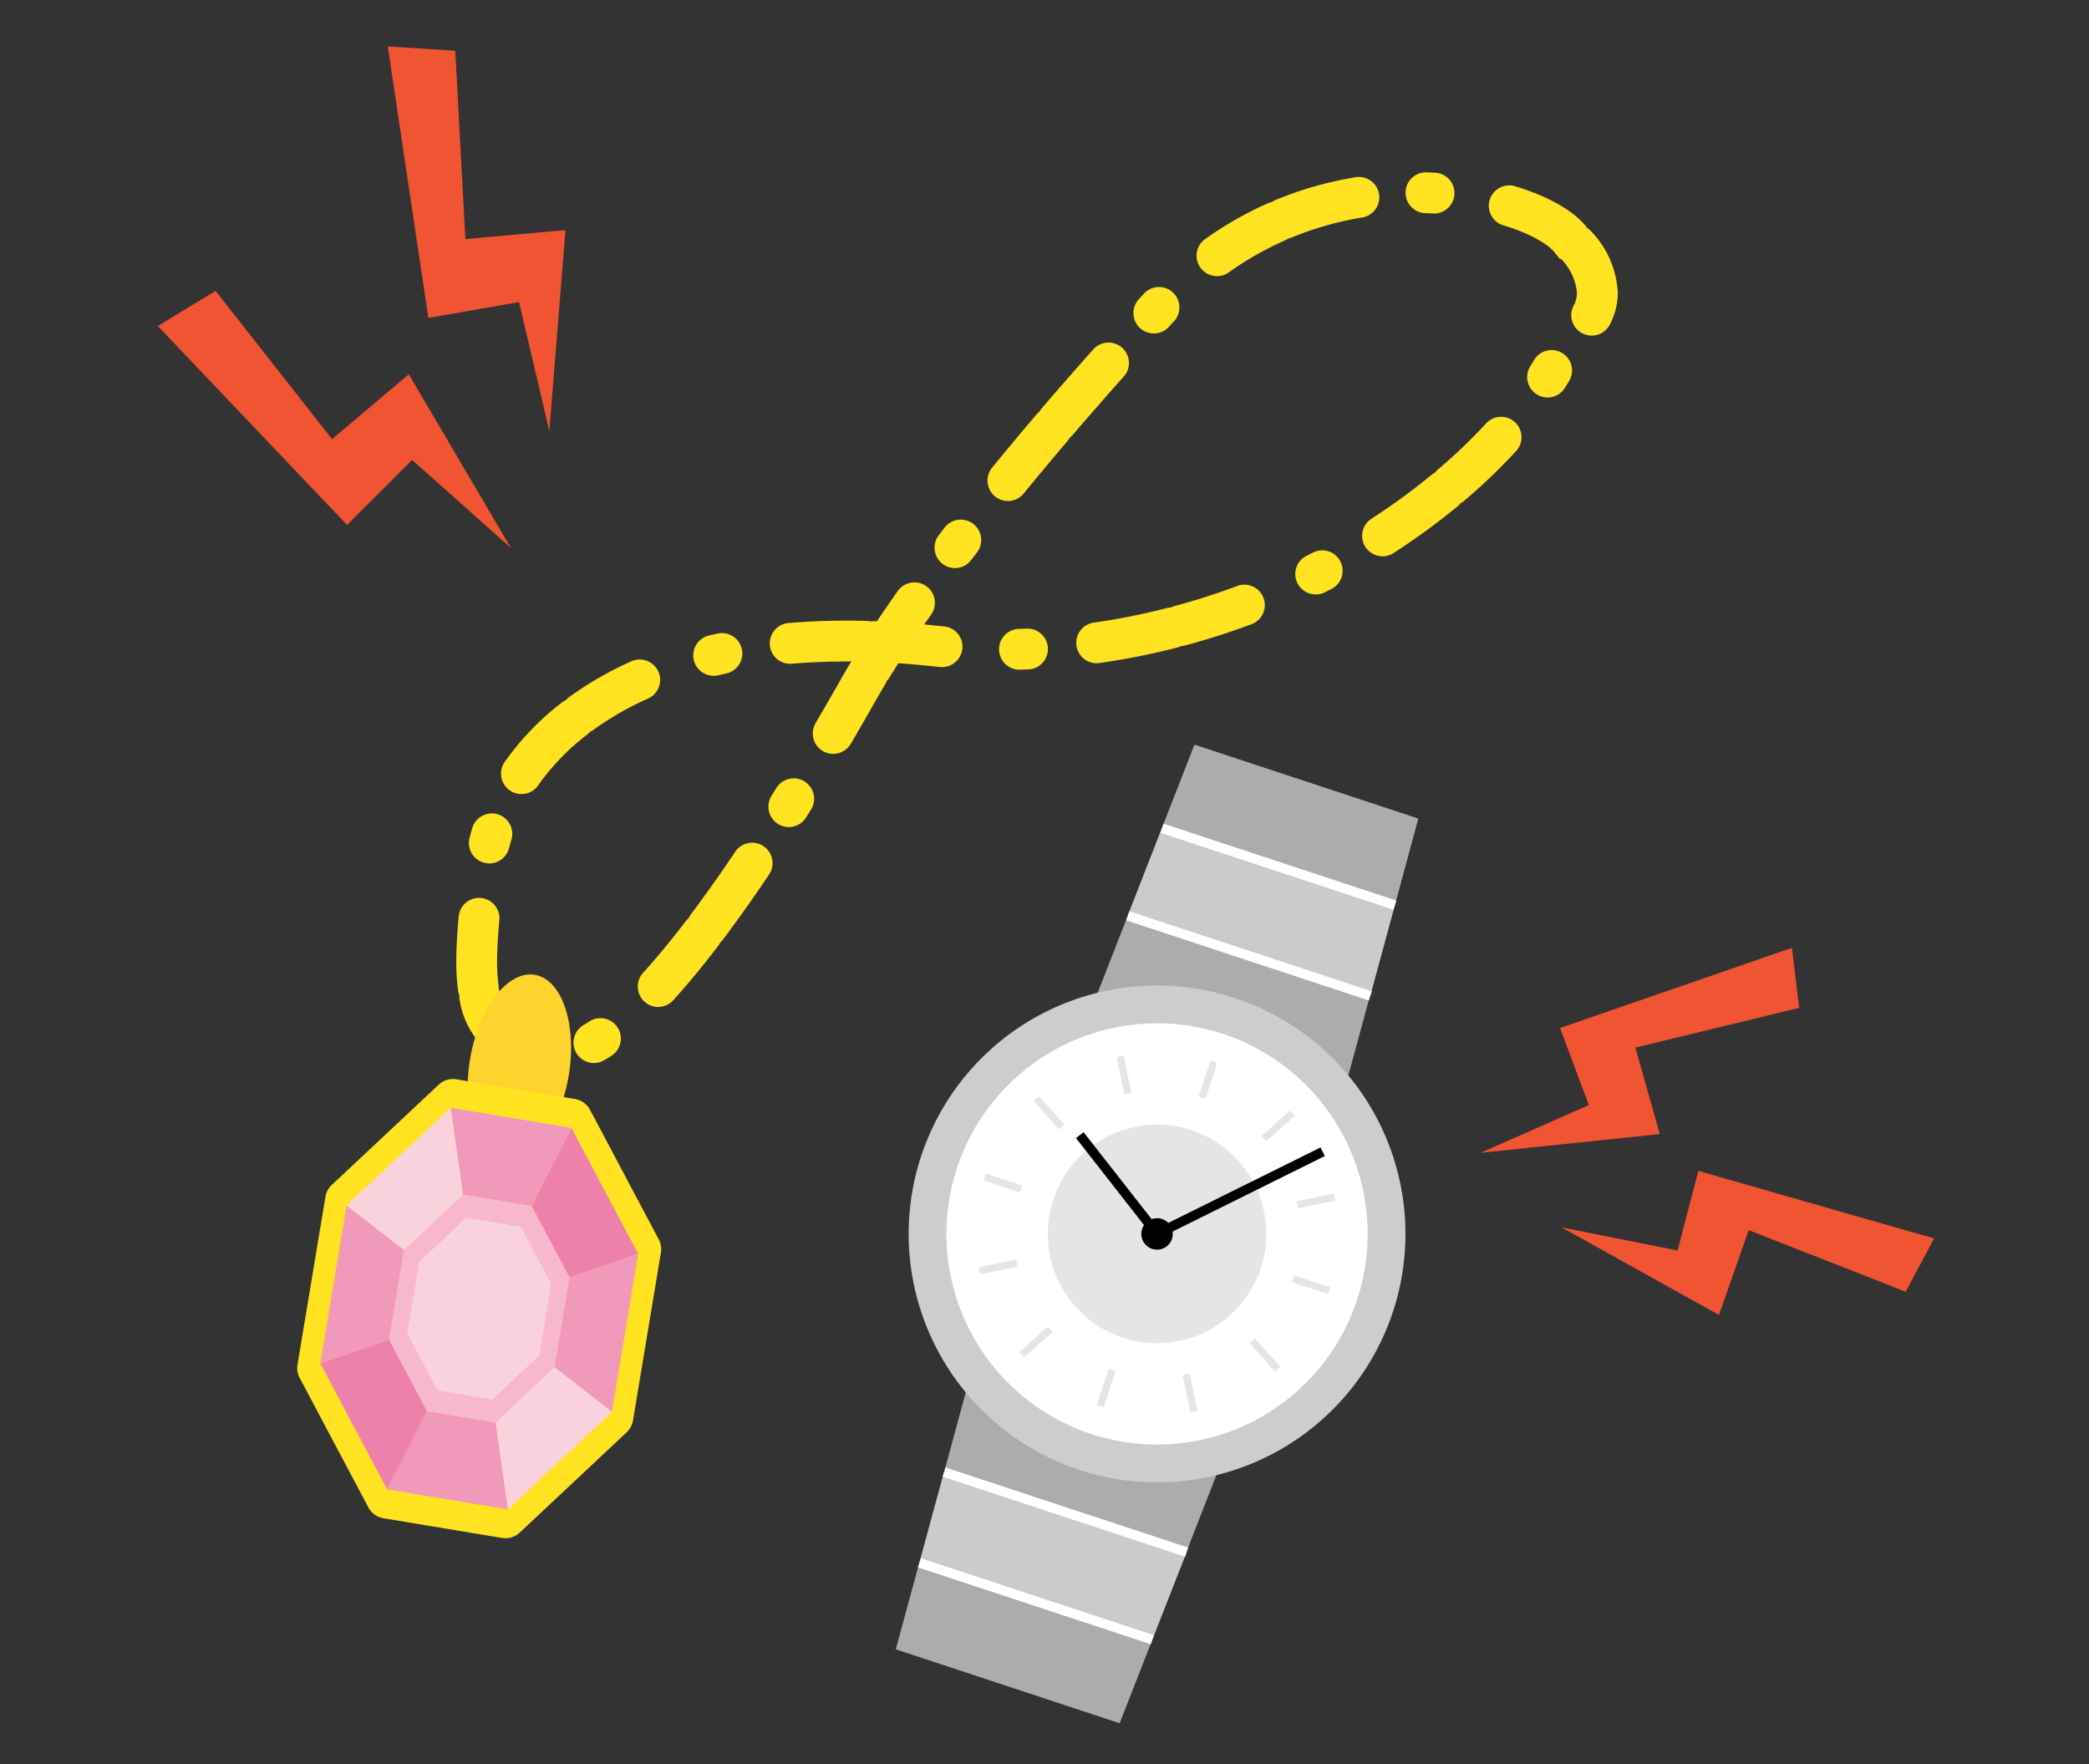 <svg xmlns="http://www.w3.org/2000/svg" xmlns:xlink="http://www.w3.org/1999/xlink" width="225" height="190" viewBox="0 0 225 190">
  <rect x="0" y="0" width="225" height="190" fill="#333333" stroke="none"/>
  <defs>
    <clipPath id="clip-img_case_4">
      <rect width="225" height="190"/>
    </clipPath>
  </defs>
  <g id="img_case_4" clip-path="url(#clip-img_case_4)">
    <g id="グループ_542" data-name="グループ 542" transform="translate(-1106 -5806.375)">
      <g id="グループ_239" data-name="グループ 239" transform="translate(1138.018 5824.938)">
        <path id="パス_1495" data-name="パス 1495" d="M33.2,109.725a2.23,2.23,0,0,1-.6-.087,9.039,9.039,0,0,1-6.8-7.432,2.2,2.2,0,0,1-.043-.54,2.236,2.236,0,0,1-.134-.515,23.358,23.358,0,0,1-.188-3.248c.005-1.3.088-2.805.255-4.6a2.2,2.2,0,1,1,4.377.408c-.155,1.664-.232,3.041-.237,4.21a19.1,19.1,0,0,0,.148,2.638,2.173,2.173,0,0,1,.018.394,2.2,2.2,0,0,1,.11.368,4.7,4.7,0,0,0,3.717,4.095,2.2,2.2,0,0,1-.619,4.31M40.253,109a2.2,2.2,0,0,1-1.1-4.1c.222-.13.448-.27.674-.42a2.2,2.2,0,0,1,2.43,3.663q-.448.3-.888.553a2.2,2.2,0,0,1-1.114.3m6.916-6.035a2.2,2.2,0,0,1-1.617-3.676c1.432-1.576,2.972-3.439,4.578-5.541a2.308,2.308,0,0,1,.31-.33,2.167,2.167,0,0,1,.236-.392c1.5-2,3.095-4.243,4.732-6.674A2.2,2.2,0,1,1,59.055,88.8c-1.68,2.495-3.317,4.8-4.867,6.862a2.216,2.216,0,0,1-.32.343,2.226,2.226,0,0,1-.245.4c-1.681,2.2-3.3,4.161-4.818,5.828a2.2,2.2,0,0,1-1.635.719M28.985,87.5a2.2,2.2,0,0,1-2.126-2.732q.125-.493.272-.985a2.2,2.2,0,1,1,4.21,1.262q-.119.394-.216.79A2.2,2.2,0,0,1,28.985,87.5m32.254-3.915a2.2,2.2,0,0,1-1.853-3.364l.487-.78A2.2,2.2,0,1,1,63.6,81.774l-.49.783a2.2,2.2,0,0,1-1.874,1.032m-28.795-3.56a2.2,2.2,0,0,1-1.79-3.458,29.574,29.574,0,0,1,6.181-6.419,2.18,2.18,0,0,1,.423-.258,2.242,2.242,0,0,1,.366-.334,37.133,37.133,0,0,1,6.78-3.876A2.2,2.2,0,0,1,46.185,69.7a32.837,32.837,0,0,0-5.979,3.414,2.179,2.179,0,0,1-.371.218,2.259,2.259,0,0,1-.314.3,25.216,25.216,0,0,0-5.268,5.461,2.194,2.194,0,0,1-1.811.938M66.019,75.7a2.2,2.2,0,0,1-1.887-3.309c1.042-1.776,1.925-3.319,2.606-4.52q.517-.912,1.1-1.888a2.214,2.214,0,0,1,.163-.234c-2.221-.008-4.414.069-6.5.25a2.2,2.2,0,0,1-.381-4.38,75.194,75.194,0,0,1,8.523-.238,2.134,2.134,0,0,1,.471.063,2.07,2.07,0,0,1,.474-.034l.158.007q1.058-1.583,2.237-3.255A2.2,2.2,0,0,1,76.582,60.7q-.377.535-.743,1.062.579.054,1.158.115c.352.037.705.072,1.058.1a2.2,2.2,0,0,1-.4,4.377q-.558-.051-1.118-.11c-1.176-.124-2.343-.225-3.49-.3q-.5.788-.968,1.542a2.147,2.147,0,0,1-.278.36,2.194,2.194,0,0,1-.191.409q-.556.923-1.047,1.787c-.69,1.216-1.584,2.776-2.636,4.574A2.2,2.2,0,0,1,66.019,75.7m-12.885-8.41a2.2,2.2,0,0,1-.49-4.339c.308-.071.617-.141.931-.209a2.2,2.2,0,0,1,.935,4.3q-.437.1-.866.2a2.171,2.171,0,0,1-.51.058m32.987-.663a2.2,2.2,0,0,1-.05-4.4c.3-.008.6-.018.895-.029a2.2,2.2,0,0,1,.168,4.393c-.314.012-.629.022-.944.031h-.069m8.25-.692a2.2,2.2,0,0,1-.3-4.373A73.213,73.213,0,0,0,101.957,60a2.162,2.162,0,0,1,.445-.066,2.19,2.19,0,0,1,.421-.161c2.286-.614,4.577-1.351,6.809-2.186a2.2,2.2,0,0,1,1.542,4.117c-2.363.885-4.788,1.663-7.21,2.315a2.254,2.254,0,0,1-.47.072,2.192,2.192,0,0,1-.445.168,77.642,77.642,0,0,1-8.36,1.657,2.156,2.156,0,0,1-.319.022m23.619-7.406a2.2,2.2,0,0,1-.979-4.163c.267-.134.532-.269.8-.4a2.2,2.2,0,0,1,2.02,3.9c-.281.144-.561.288-.846.43a2.181,2.181,0,0,1-.991.234M79.135,55.693a2.2,2.2,0,0,1-1.738-3.53l.564-.738A2.2,2.2,0,1,1,81.447,54.1l-.553.724a2.2,2.2,0,0,1-1.758.866m46.048-1.27A2.2,2.2,0,0,1,124,50.378a68.857,68.857,0,0,0,6.482-4.734,2.263,2.263,0,0,1,.375-.25,2.3,2.3,0,0,1,.308-.319,58.31,58.31,0,0,0,5.126-4.9,2.2,2.2,0,1,1,3.233,2.979,62.963,62.963,0,0,1-5.513,5.276,2.25,2.25,0,0,1-.4.27,2.243,2.243,0,0,1-.331.339,73.3,73.3,0,0,1-6.9,5.037,2.185,2.185,0,0,1-1.2.352M84.838,48.467a2.2,2.2,0,0,1-1.693-3.587c1.522-1.866,3.119-3.78,4.747-5.692a2.212,2.212,0,0,1,.338-.321,2.263,2.263,0,0,1,.264-.383c1.753-2.047,3.6-4.157,5.483-6.271a2.2,2.2,0,1,1,3.28,2.926c-1.865,2.092-3.69,4.179-5.424,6.205a2.206,2.206,0,0,1-.335.316,2.1,2.1,0,0,1-.26.379c-1.608,1.889-3.186,3.779-4.687,5.62a2.2,2.2,0,0,1-1.713.809m58.127-11.151a2.2,2.2,0,0,1-1.847-3.375c.156-.245.307-.491.453-.736a2.2,2.2,0,0,1,3.773,2.257c-.167.278-.338.555-.514.832a2.19,2.19,0,0,1-1.866,1.022m4.75-6.665a2.2,2.2,0,0,1-1.939-3.214,3.022,3.022,0,0,0,.365-1.421,6.084,6.084,0,0,0-1.715-3.63h-.132l-.656-.8c-.58-.705-2.326-1.859-5.336-2.785a2.2,2.2,0,1,1,1.294-4.2c3.352,1.032,5.943,2.47,7.326,4.063a2.2,2.2,0,0,1,.312.382,2.191,2.191,0,0,1,.428.365,10.266,10.266,0,0,1,2.877,6.621,7.423,7.423,0,0,1-.863,3.44,2.2,2.2,0,0,1-1.959,1.181m-47.161-.233a2.2,2.2,0,0,1-1.605-3.689l.622-.675a2.2,2.2,0,0,1,3.232,2.979l-.626.678a2.188,2.188,0,0,1-1.623.707m6.8-6.174a2.2,2.2,0,0,1-1.269-3.988,38.639,38.639,0,0,1,6.77-3.862,2.166,2.166,0,0,1,.466-.147,2.177,2.177,0,0,1,.43-.236,38.941,38.941,0,0,1,8.426-2.4,2.2,2.2,0,1,1,.726,4.334,34.662,34.662,0,0,0-7.474,2.133,2.187,2.187,0,0,1-.415.125,2.229,2.229,0,0,1-.38.215,34.212,34.212,0,0,0-6,3.423,2.187,2.187,0,0,1-1.282.408M130.793,17.5c-.037,0-.073,0-.11,0q-.43-.023-.867-.035a2.2,2.2,0,0,1-2.134-2.26,2.175,2.175,0,0,1,2.26-2.133q.491.014.974.039a2.2,2.2,0,0,1-.123,4.393" transform="translate(-8.308 -13.069)" fill="#ffe220"/>
        <path id="パス_1496" data-name="パス 1496" d="M37.542,110.179c-.916,5.5-4.036,9.571-6.971,9.083s-4.569-5.345-3.654-10.85,4.037-9.571,6.971-9.083,4.57,5.345,3.654,10.85" transform="translate(-8.306 -12.902)" fill="#fed32d"/>
        <path id="パス_1497" data-name="パス 1497" d="M43.824,148.581l-11.518,10.8a2.247,2.247,0,0,1-1.912.579L17.626,157.84A2.255,2.255,0,0,1,16,156.671l-7.4-13.95a2.257,2.257,0,0,1-.232-1.427l3.008-18.078a2.256,2.256,0,0,1,.681-1.275l11.517-10.8a2.256,2.256,0,0,1,1.914-.579l12.767,2.123a2.256,2.256,0,0,1,1.621,1.168l7.4,13.95a2.252,2.252,0,0,1,.233,1.427l-3.007,18.079a2.27,2.27,0,0,1-.682,1.274" transform="translate(-8.342 -12.88)" fill="#ffe220"/>
        <path id="パス_1498" data-name="パス 1498" d="M45.013,129.352l-7.4,2.55-4.085-7.7,4.289-8.415Z" transform="translate(-8.293 -12.87)" fill="#ed81ab"/>
        <path id="パス_1499" data-name="パス 1499" d="M36.034,141.552l-6.359,5.965-7.385-1.228-4.085-7.7,1.607-9.665,6.359-5.965,7.385,1.229,4.086,7.7Z" transform="translate(-8.322 -12.856)" fill="#f7b7cf"/>
        <path id="パス_1500" data-name="パス 1500" d="M34.387,140.268l-5.071,4.756-5.888-.98L20.169,137.9l1.282-7.7,5.07-4.756,5.889.979,3.257,6.142Z" transform="translate(-8.319 -12.851)" fill="#fad2dd"/>
        <path id="パス_1501" data-name="パス 1501" d="M37.833,115.789,33.544,124.2l-7.386-1.228-1.334-9.351Z" transform="translate(-8.31 -12.874)" fill="#f099bb"/>
        <path id="パス_1502" data-name="パス 1502" d="M42.176,146.349,36,141.539l1.608-9.664,7.4-2.55Z" transform="translate(-8.288 -12.843)" fill="#f099bb"/>
        <path id="パス_1503" data-name="パス 1503" d="M30.987,156.832l-1.335-9.351,6.359-5.965,6.177,4.809Z" transform="translate(-8.3 -12.82)" fill="#fad2dd"/>
        <path id="パス_1504" data-name="パス 1504" d="M18,154.658l4.289-8.415,7.386,1.228,1.334,9.351Z" transform="translate(-8.323 -12.81)" fill="#f099bb"/>
        <path id="パス_1505" data-name="パス 1505" d="M10.818,141.106l7.4-2.55,4.085,7.7-4.289,8.415Z" transform="translate(-8.337 -12.825)" fill="#ed81ab"/>
        <path id="パス_1506" data-name="パス 1506" d="M13.649,124.111l6.177,4.809-1.608,9.664-7.4,2.55Z" transform="translate(-8.337 -12.853)" fill="#f099bb"/>
        <path id="パス_1507" data-name="パス 1507" d="M24.846,113.625l1.335,9.351-6.359,5.965-6.177-4.809Z" transform="translate(-8.331 -12.874)" fill="#fad2dd"/>
      </g>
      <g id="グループ_238" data-name="グループ 238" transform="translate(1202.5 5886.593)">
        <path id="パス_1508" data-name="パス 1508" d="M116.293,133.586l-29.3-9.673,18.689-47.845,24.084,7.951Z" transform="translate(-73.521 -76.068)" fill="#acacac"/>
        <path id="パス_1509" data-name="パス 1509" d="M105.854,76.068l-3.51,8.985,25.084,8.282,2.51-9.316Z" transform="translate(-73.693 -76.068)" fill="#acacac"/>
        <path id="パス_1510" data-name="パス 1510" d="M98.617,94.589l26.122,8.624,2.646-9.776L102.3,85.155Z" transform="translate(-73.651 -76.17)" fill="#cbcbcb"/>
        <rect id="長方形_178" data-name="長方形 178" width="1.035" height="26.416" transform="translate(28.489 9.477) rotate(-71.728)" fill="#fff"/>
        <rect id="長方形_179" data-name="長方形 179" width="1.035" height="27.51" transform="translate(24.803 18.911) rotate(-71.73)" fill="#fff"/>
        <path id="パス_1511" data-name="パス 1511" d="M116.141,134.129l-29.3-9.673L73.368,174.022l24.083,7.952Z" transform="translate(-73.368 -76.611)" fill="#acacac"/>
        <path id="パス_1512" data-name="パス 1512" d="M73.368,174.478l2.53-9.309,25.083,8.282-3.53,8.979Z" transform="translate(-73.368 -77.067)" fill="#acacac"/>
        <path id="パス_1513" data-name="パス 1513" d="M78.583,155.285l26.122,8.624-3.7,9.431-25.084-8.282Z" transform="translate(-73.397 -76.956)" fill="#cbcbcb"/>
        <rect id="長方形_180" data-name="長方形 180" width="1.035" height="26.416" transform="translate(2.368 88.593) rotate(-71.728)" fill="#fff"/>
        <rect id="長方形_181" data-name="長方形 181" width="1.035" height="27.509" transform="translate(5.025 78.821) rotate(-71.729)" fill="#fff"/>
        <path id="パス_1514" data-name="パス 1514" d="M126.911,137.431a26.754,26.754,0,1,1-17.017-33.793,26.754,26.754,0,0,1,17.017,33.793" transform="translate(-73.383 -76.362)" fill="#cccecd"/>
        <path id="パス_1515" data-name="パス 1515" d="M123.091,136.2a22.683,22.683,0,1,1-14.427-28.65,22.683,22.683,0,0,1,14.427,28.65" transform="translate(-73.43 -76.408)" fill="#fff"/>
        <path id="パス_1516" data-name="パス 1516" d="M112.854,132.9a11.772,11.772,0,1,1-7.487-14.868,11.77,11.77,0,0,1,7.487,14.868" transform="translate(-73.553 -76.532)" fill="#e5e5e5"/>
        <path id="パス_1517" data-name="パス 1517" d="M101.562,129.874,92.981,118.9l.815-.638,8.063,10.3,17.461-8.655.459.927Z" transform="translate(-73.588 -76.541)"/>
        <rect id="長方形_182" data-name="長方形 182" width="4.102" height="0.776" transform="translate(32.591 37.909) rotate(-71.727)" fill="#e5e5e5"/>
        <rect id="長方形_183" data-name="長方形 183" width="4.101" height="0.777" transform="translate(39.377 42.121) rotate(-41.7)" fill="#e5e5e5"/>
        <rect id="長方形_184" data-name="長方形 184" width="4.102" height="0.777" transform="translate(43.15 49.163) rotate(-11.682)" fill="#e5e5e5"/>
        <rect id="長方形_185" data-name="長方形 185" width="0.776" height="4.103" transform="translate(42.651 57.886) rotate(-71.727)" fill="#e5e5e5"/>
        <rect id="長方形_186" data-name="長方形 186" width="0.778" height="4.103" transform="translate(38.101 64.453) rotate(-41.737)" fill="#e5e5e5"/>
        <rect id="長方形_187" data-name="長方形 187" width="0.776" height="4.101" transform="translate(30.879 67.866) rotate(-11.714)" fill="#e5e5e5"/>
        <rect id="長方形_188" data-name="長方形 188" width="4.103" height="0.776" transform="matrix(0.314, -0.95, 0.95, 0.314, 21.63, 71.105)" fill="#e5e5e5"/>
        <rect id="長方形_189" data-name="長方形 189" width="4.102" height="0.777" transform="translate(13.288 65.39) rotate(-41.7)" fill="#e5e5e5"/>
        <rect id="長方形_190" data-name="長方形 190" width="4.102" height="0.777" transform="translate(8.921 56.269) rotate(-11.682)" fill="#e5e5e5"/>
        <rect id="長方形_191" data-name="長方形 191" width="0.776" height="4.103" transform="translate(9.454 46.926) rotate(-71.727)" fill="#e5e5e5"/>
        <rect id="長方形_192" data-name="長方形 192" width="0.778" height="4.103" transform="translate(14.832 38.365) rotate(-41.737)" fill="#e5e5e5"/>
        <rect id="長方形_193" data-name="長方形 193" width="0.776" height="4.102" transform="translate(23.772 33.638) rotate(-11.724)" fill="#e5e5e5"/>
        <path id="パス_1518" data-name="パス 1518" d="M103.4,129.859a1.694,1.694,0,1,1-1.078-2.14,1.694,1.694,0,0,1,1.078,2.14" transform="translate(-73.667 -76.646)"/>
      </g>
      <path id="パス_1519" data-name="パス 1519" d="M25.765,0l7.269.467,1.088,20.282,10.784-.968L43.163,41.416,39.9,27.539l-9.762,1.7Z" transform="translate(1122.002 5811.375)" fill="#f15432"/>
      <path id="パス_1520" data-name="パス 1520" d="M0,31.179l6.218-3.794L18.761,43.361l8.271-6.988,11,18.71L27.393,45.6l-7.013,7Z" transform="translate(1123 5810.314)" fill="#f15432"/>
      <path id="パス_1521" data-name="パス 1521" d="M183.893,135.125l-3.072,5.739-16.9-6.628-3.207,9.13-16.95-9.432,12.493,2.489,2.233-8.57Z" transform="translate(1130.43 5804.634)" fill="#f15432"/>
      <path id="パス_1522" data-name="パス 1522" d="M168.221,102.859l.782,6.463L151.365,113.6l2.62,9.316-19.292,2.018,11.655-5.141-3.1-8.3Z" transform="translate(1130.782 5805.603)" fill="#f15432"/>
    </g>
  </g>
</svg>
